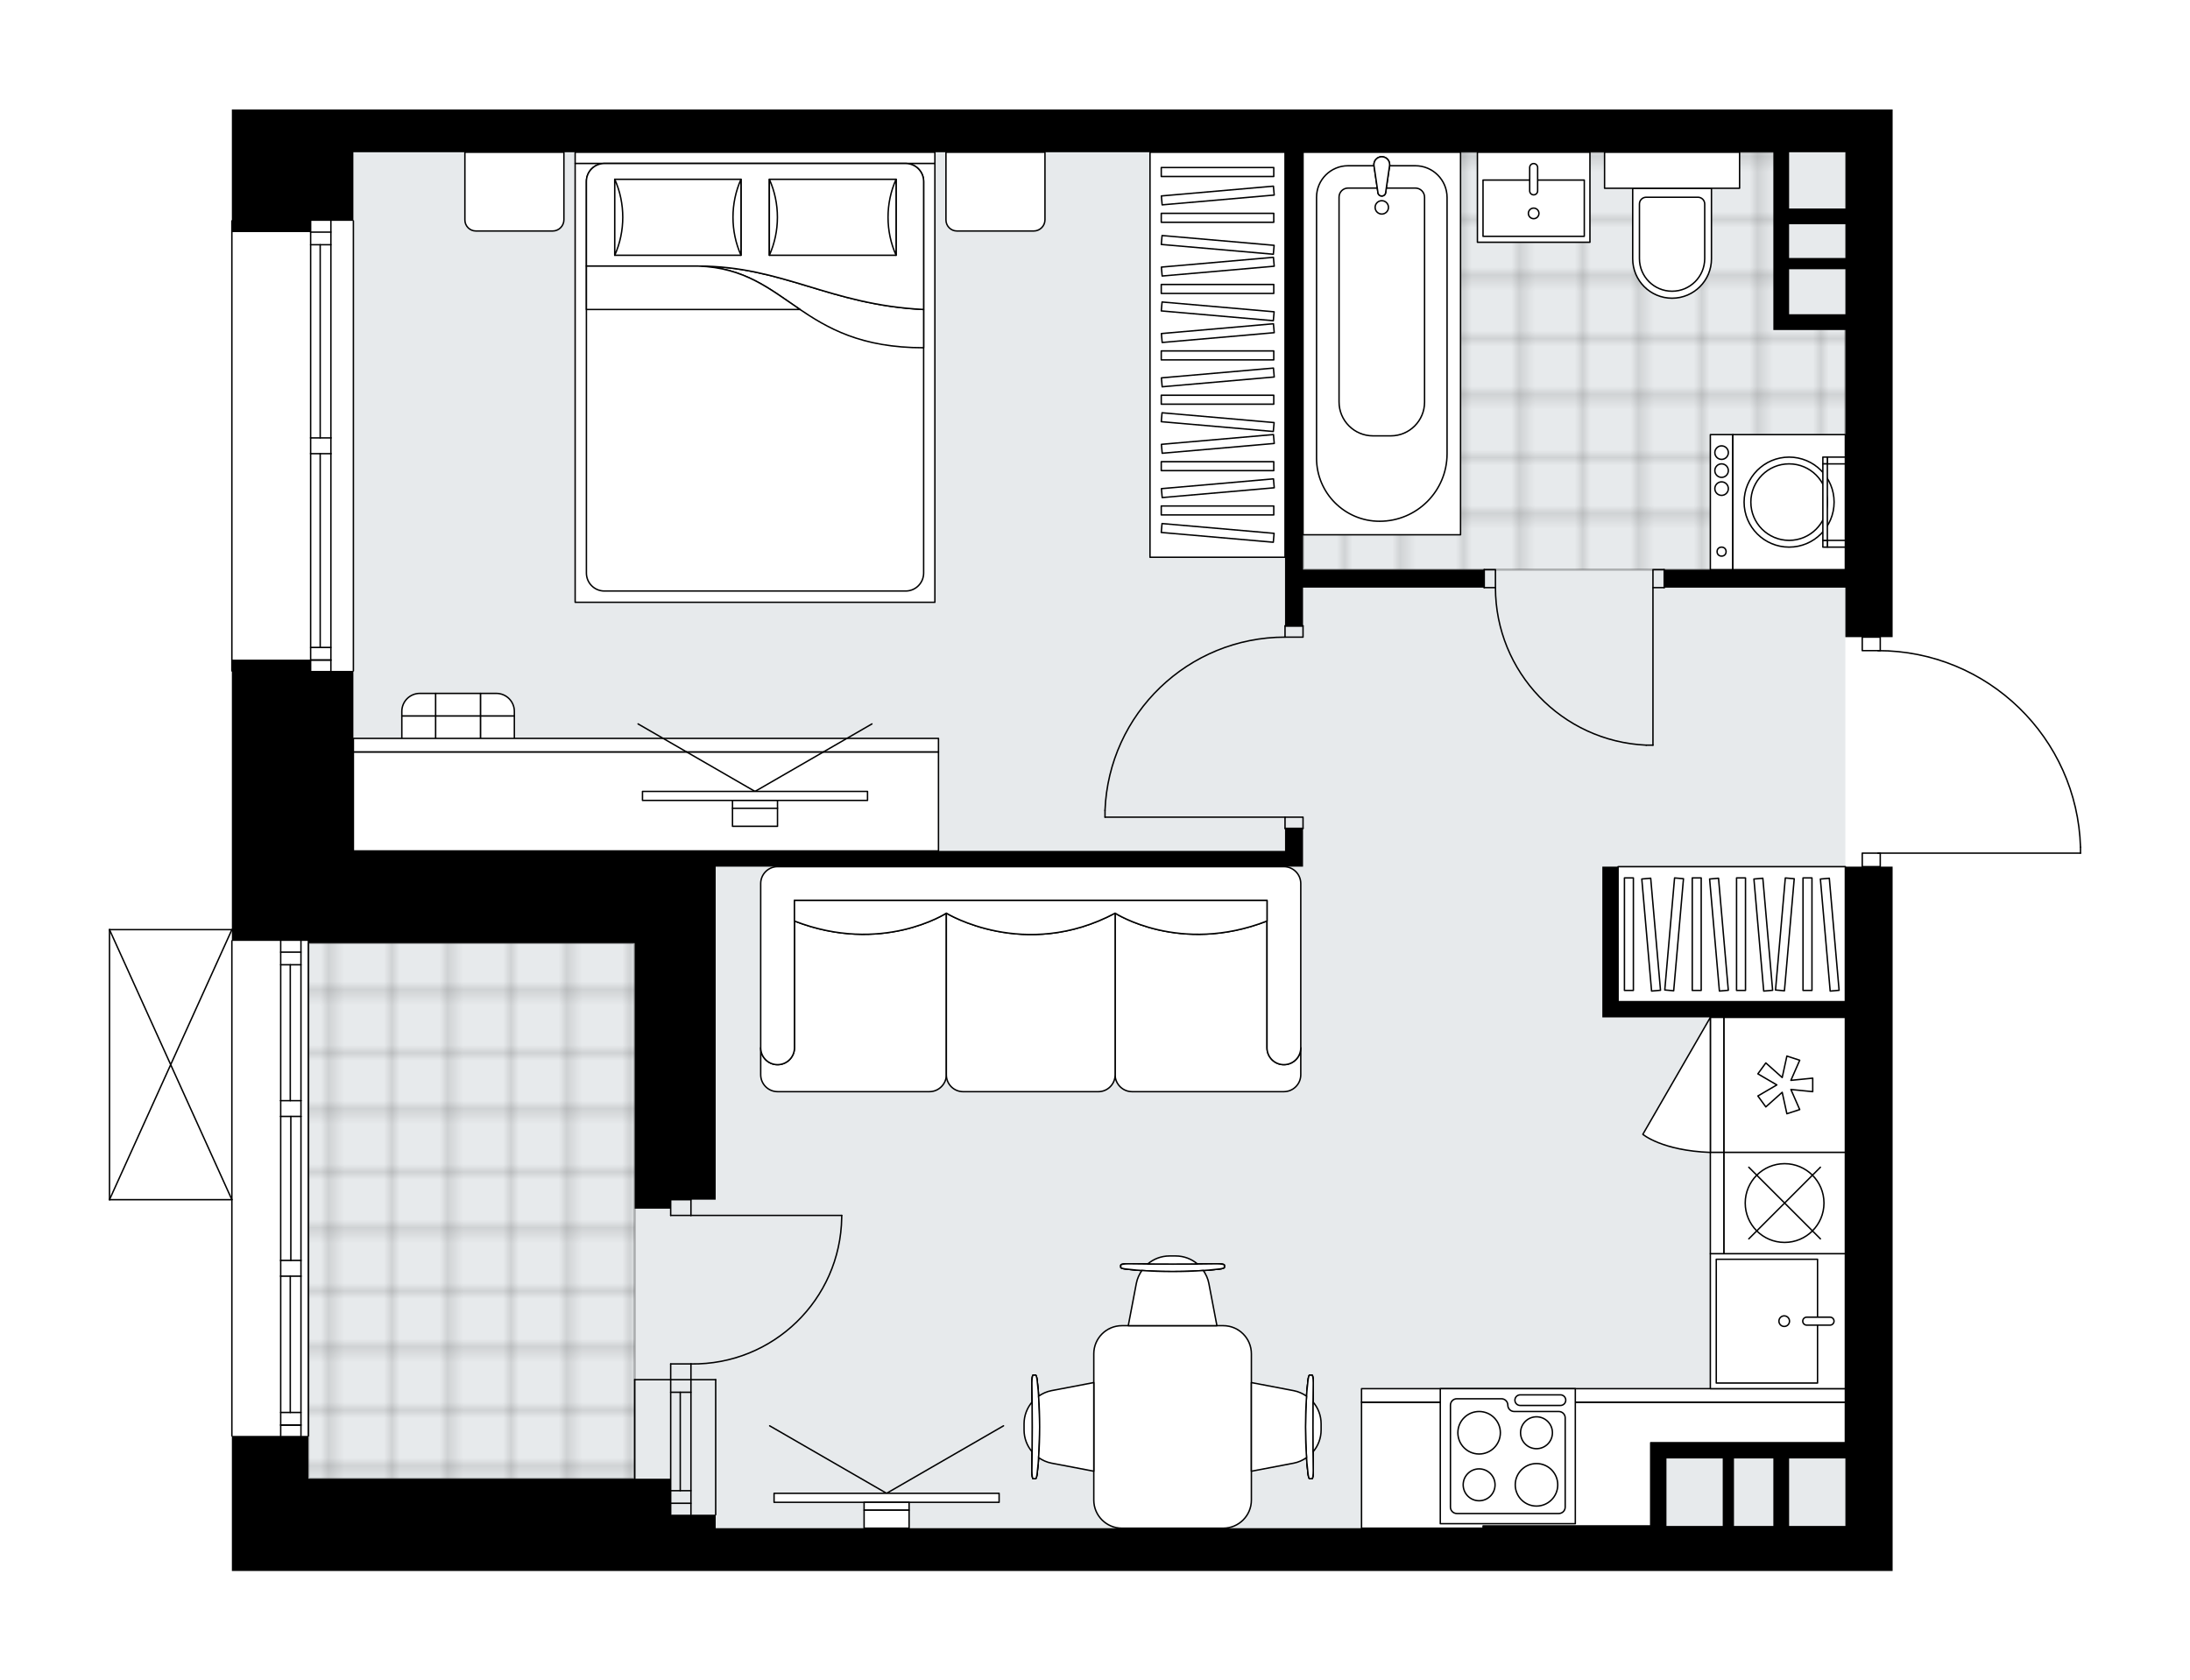 <svg xmlns="http://www.w3.org/2000/svg" xmlns:xlink="http://www.w3.org/1999/xlink" height="1534.79px" id="Layer_1" style="enable-background:new 0 0 2000 1534.79;" version="1.1" viewBox="0 0 2000 1534.79" width="2000px" x="0px" y="0px" xml:space="preserve">
<style type="text/css">
	.st0{fill:none;}
	.st1{opacity:0.25;fill:none;stroke:#000000;stroke-width:0.4;stroke-miterlimit:10;}
	.st2{fill:#FFFFFF;}
	.st3{fill:#E7EAEC;}
	
		.st4{fill:url(#SVGID_1_);stroke:#000000;stroke-width:2;stroke-linecap:round;stroke-linejoin:round;stroke-miterlimit:10;stroke-opacity:0.25;}
	
		.st5{fill:url(#SVGID_00000113352584080880471320000012856904904395031999_);stroke:#000000;stroke-width:2;stroke-linecap:round;stroke-linejoin:round;stroke-miterlimit:10;stroke-opacity:0.25;}
	.st6{fill:none;stroke:#000000;stroke-width:1.3;stroke-linecap:round;stroke-linejoin:round;stroke-miterlimit:10;}
	.st7{fill:#FFFFFF;stroke:#000000;stroke-width:1.3;stroke-linecap:round;stroke-linejoin:round;stroke-miterlimit:10;}
	.st8{fill:none;stroke:#000000;stroke-width:1.3;stroke-linecap:round;stroke-linejoin:round;}
	.st9{fill:none;stroke:#000000;stroke-width:1.3;stroke-linecap:round;stroke-linejoin:round;stroke-dasharray:9.753,9.753;}
	.st10{fill:none;stroke:#000000;stroke-width:1.3;stroke-linecap:round;stroke-linejoin:round;stroke-dasharray:10.071,10.071;}
	.st11{font-family: 'Arial-BoldMT','Arial'; font-weight:bold;}
	.st12{font-size:107.713px;}
	.st13{font-size:91.142px;}
	.st14{font-family: 'ArialMT','Arial';}
	.st15{font-size:40px;}
</style>
<pattern height="14.57" id="New_Pattern_Swatch_2" patternUnits="userSpaceOnUse" style="overflow:visible;" viewBox="7.49 -22.06 14.57 14.57" width="14.57" x="-2088.1" y="-233.8">
	<g>
		<rect class="st0" height="14.57" width="14.57" x="7.49" y="-22.06" />
		<g>
			<rect class="st1" height="7.29" width="7.29" x="14.77" y="-7.49" />
		</g>
		<g>
			<rect class="st1" height="7.29" width="7.29" x="0.2" y="-7.49" />
		</g>
		<g>
			<rect class="st1" height="7.29" width="7.29" x="22.06" y="-14.77" />
		</g>
		<g>
			<rect class="st1" height="7.29" width="7.29" x="7.49" y="-14.77" />
			<rect class="st1" height="7.29" width="7.29" x="14.77" y="-22.06" />
		</g>
		<g>
			<rect class="st1" height="7.29" width="7.29" x="0.2" y="-22.06" />
		</g>
		<g>
			<rect class="st1" height="7.29" width="7.29" x="22.06" y="-29.35" />
		</g>
		<g>
			<rect class="st1" height="7.29" width="7.29" x="7.49" y="-29.35" />
		</g>
	</g>
</pattern>
<path class="st2" d="M1900.65,773.81c0,0,0,0.01,0,0.01v5.39  c0,0.36-0.29,0.65-0.65,0.65h-182.23v11.68c0,0,0,0,0,0h10.65v96.59v505.55v41.1h-374.03H612.5H322.73H211.76v-84.26v-38.4  c-0.36,0-0.65-0.29-0.65-0.65v-215.13H100c-0.09,0-0.18-0.02-0.26-0.06c0,0,0,0-0.01,0c-0.02-0.01-0.04-0.03-0.06-0.04  c-0.05-0.03-0.1-0.06-0.14-0.1c-0.03-0.03-0.04-0.06-0.07-0.1c-0.02-0.04-0.05-0.07-0.07-0.11c-0.02-0.04-0.02-0.09-0.03-0.14  c-0.01-0.03-0.02-0.06-0.02-0.1V849.08c0-0.04,0.01-0.07,0.02-0.1c0.01-0.05,0.01-0.1,0.03-0.14c0.02-0.04,0.04-0.07,0.07-0.11  c0.02-0.03,0.04-0.07,0.07-0.1c0.04-0.04,0.09-0.07,0.14-0.1c0.02-0.01,0.04-0.03,0.06-0.04c0,0,0,0,0.01,0  c0.04-0.02,0.08-0.02,0.12-0.03c0.05-0.01,0.09-0.03,0.14-0.03c0,0,0,0,0.01,0h111.76V613.4c-0.36,0-0.65-0.29-0.65-0.65V201.73  c0-0.36,0.29-0.65,0.65-0.65V100h71.93h39.05h1362.53h43.16v412.05v69.87h-10.65v11.71c47.56,0.69,92.43,19.23,126.62,52.43  C1879.23,679.89,1899.21,725.26,1900.65,773.81C1900.65,773.81,1900.65,773.81,1900.65,773.81z" id="background" />
<g id="floor">
	<polygon class="st3" points="322.73,137.43 322.73,777.16 281.63,777.16 281.63,1395.74 322.73,1395.74 1685.26,1395.74    1685.26,777.16 1685.26,137.43  " />
	<pattern id="SVGID_1_" patternTransform="matrix(7.25 0 0 7.25 35452.398 38380.902)" xlink:href="#New_Pattern_Swatch_2">
	</pattern>
	<rect class="st4" height="489.11" width="297.99" x="281.63" y="861.41" />
	
		<pattern id="SVGID_00000134231618541140043200000009520986977058917802_" patternTransform="matrix(7.25 0 0 7.25 35452.398 38380.902)" xlink:href="#New_Pattern_Swatch_2">
	</pattern>
	
		<polygon points="   1626.69,297.58 1626.69,139.05 1189.98,139.05 1189.98,520.27 1685.26,520.27 1685.26,297.58  " style="fill:url(#SVGID_00000134231618541140043200000009520986977058917802_);stroke:#000000;stroke-width:2;stroke-linecap:round;stroke-linejoin:round;stroke-miterlimit:10;stroke-opacity:0.25;" />
	<g id="LWPOLYLINE_00000074402918632918098830000007644560969992272275_">
		<rect class="st6" height="16.44" width="10.28" x="1509.55" y="520.27" />
	</g>
	<g id="LWPOLYLINE_00000098212425938556491700000006719071976240759681_">
		<rect class="st6" height="16.44" width="10.28" x="1355.42" y="520.27" />
	</g>
	<g id="LINE_00000148646335630859777900000011577512491587560382_">
		<line class="st6" x1="1519.83" x2="1519.83" y1="536.71" y2="520.27" />
	</g>
	<g id="LINE_00000064349540581278016780000017766975814599546265_">
		<line class="st6" x1="1355.42" x2="1355.42" y1="536.71" y2="520.27" />
	</g>
	<g id="LINE_00000132786833841626252270000005950673217299714219_">
		<line class="st6" x1="1509.55" x2="1509.55" y1="536.71" y2="680.57" />
	</g>
	<g id="ARC_00000176752520103059507910000001833053545871024804_">
		<path class="st6" d="M1503.39,680.57c-76.98-3.42-137.64-66.8-137.69-143.86" />
	</g>
	<g id="LINE_00000094615261280983625900000016555336032128958118_">
		<line class="st6" x1="1509.55" x2="1503.39" y1="680.57" y2="680.57" />
	</g>
	<g id="LWPOLYLINE_00000159467473465977709910000000381816583755449221_">
		<rect class="st6" height="10.28" width="16.44" x="1173.54" y="746.33" />
	</g>
	<g id="LWPOLYLINE_00000133516639000190691150000006899785965400027830_">
		<rect class="st6" height="10.28" width="16.44" x="1173.54" y="571.65" />
	</g>
	<g id="LINE_00000158740239002083824230000016045540977261544615_">
		<line class="st6" x1="1173.54" x2="1189.98" y1="756.6" y2="756.6" />
	</g>
	<g id="LINE_00000113317127167947657870000007902334593501745799_">
		<line class="st6" x1="1173.54" x2="1189.98" y1="571.65" y2="571.65" />
	</g>
	<g id="LINE_00000142177805855981902960000014106027644003736510_">
		<line class="st6" x1="1173.54" x2="1009.14" y1="746.33" y2="746.33" />
	</g>
	<g id="LINE_00000007394196542373396470000015530075511881466266_">
		<line class="st6" x1="1009.14" x2="1009.14" y1="740.16" y2="746.33" />
	</g>
	<g id="ARC_00000114071832986004986660000016657119401965748127_">
		<path class="st6" d="M1009.14,740.16c3.42-88.34,76.01-158.2,164.41-158.24" />
	</g>
	<g id="LWPOLYLINE_00000103976329503161742730000007304358077330519943_">
		<rect class="st6" height="12.33" width="16.44" x="1700.68" y="581.92" />
	</g>
	<g id="LWPOLYLINE_00000030478283919154333200000001421215354100806537_">
		<rect class="st6" height="12.33" width="16.44" x="1700.68" y="779.21" />
	</g>
	<g id="LWPOLYLINE_00000035529655195949023160000017358260489928407692_">
		<path class="st6" d="M1900,773.82c-2.96-100.02-84.9-179.57-184.96-179.57" />
	</g>
	<g id="LINE_00000171712168548341740140000008743487514496400574_">
		<line class="st6" x1="1715.04" x2="1900" y1="779.21" y2="779.21" />
	</g>
	<g id="LINE_00000023973610776679836340000012205167758475574444_">
		<line class="st6" x1="1900" x2="1900" y1="779.21" y2="773.82" />
	</g>
	<g id="ARC_00000047746793851033864160000009657823645406967208_">
		<path class="st6" d="M631,1245.72c74.92,1.12,136.56-58.7,137.68-133.62c0.01-0.67,0.02-1.35,0.02-2.02" />
	</g>
	<g id="LINE_00000020382155814753539870000016533179621757344933_">
		<line class="st6" x1="631" x2="768.69" y1="1110.08" y2="1110.08" />
	</g>
	<g id="LINE_00000102519471763527883760000013850623955012721840_">
		<line class="st6" x1="631" x2="631" y1="1260.1" y2="1245.72" />
	</g>
	<g id="LINE_00000041285029507680214520000007888958730501216898_">
		<line class="st6" x1="631" x2="612.5" y1="1245.72" y2="1245.72" />
	</g>
	<g id="LINE_00000002367551107410309650000005797365852940914561_">
		<line class="st6" x1="612.5" x2="612.5" y1="1245.72" y2="1260.1" />
	</g>
	<g id="LINE_00000011009572315510962340000007777631806284724101_">
		<line class="st6" x1="612.5" x2="612.5" y1="1095.7" y2="1110.08" />
	</g>
	<g id="LINE_00000104700127493423932950000008868192538896353924_">
		<line class="st6" x1="612.5" x2="631" y1="1110.08" y2="1110.08" />
	</g>
	<g id="LINE_00000115497733016244257900000016143183292176972207_">
		<line class="st6" x1="631" x2="631" y1="1110.08" y2="1095.7" />
	</g>
	<g id="LINE_00000170266507581611813470000011628069920096624025_">
		<line class="st6" x1="612.5" x2="631" y1="1095.7" y2="1095.7" />
	</g>
	<g id="LINE_00000107584435236802978420000008283482246529481398_">
		<line class="st6" x1="211.76" x2="211.76" y1="612.75" y2="201.73" />
	</g>
	<g id="LINE_00000103968163758348962800000012828622734167636109_">
		<line class="st6" x1="302.18" x2="302.18" y1="201.73" y2="399.95" />
	</g>
	<g id="LINE_00000096778787518735893290000017469973626263672971_">
		<line class="st6" x1="302.18" x2="302.18" y1="414.33" y2="612.75" />
	</g>
	<g id="LINE_00000086659509414657878560000015375298505649311658_">
		<line class="st6" x1="283.69" x2="302.18" y1="602.84" y2="602.84" />
	</g>
	<g id="LINE_00000168797425603102960620000017865349014882209156_">
		<line class="st6" x1="283.69" x2="302.18" y1="212" y2="212" />
	</g>
	<g id="LINE_00000178193971915697208670000011576522506721763517_">
		<line class="st6" x1="283.69" x2="283.69" y1="201.73" y2="399.95" />
	</g>
	<g id="LINE_00000111189282590152375310000005982333834095456172_">
		<line class="st6" x1="283.69" x2="283.69" y1="414.33" y2="612.75" />
	</g>
	<g id="LINE_00000096748748609947118370000017476118393155549325_">
		<line class="st6" x1="292.42" x2="292.42" y1="414.33" y2="591.33" />
	</g>
	<g id="LINE_00000173162096009195617340000013350856953267103363_">
		<line class="st6" x1="292.42" x2="292.42" y1="223.51" y2="399.95" />
	</g>
	<g id="LINE_00000034772753477564136880000013441300518000737716_">
		<line class="st6" x1="302.18" x2="283.69" y1="223.51" y2="223.51" />
	</g>
	<g id="LINE_00000116219421037144794890000010508536266672817037_">
		<line class="st6" x1="283.69" x2="302.18" y1="602.84" y2="602.84" />
	</g>
	<g id="LINE_00000174587834330482137760000001654115488470944641_">
		<line class="st6" x1="302.18" x2="283.69" y1="591.33" y2="591.33" />
	</g>
	<g id="LINE_00000132062238470529913070000003440479869061179291_">
		<line class="st6" x1="283.69" x2="302.18" y1="399.95" y2="399.95" />
	</g>
	<g id="LINE_00000173124649968168652340000003704427095366045366_">
		<line class="st6" x1="302.18" x2="302.18" y1="399.95" y2="414.33" />
	</g>
	<g id="LINE_00000024724389379681736620000011715642295907430583_">
		<line class="st6" x1="302.18" x2="283.69" y1="414.33" y2="414.33" />
	</g>
	<g id="LINE_00000111183027819115192740000016082120435684510614_">
		<line class="st6" x1="283.69" x2="283.69" y1="414.33" y2="399.95" />
	</g>
	<g id="LINE_00000124128095383903791590000012656014677172055736_">
		<line class="st6" x1="322.73" x2="322.73" y1="201.73" y2="612.75" />
	</g>
	<g id="LINE_00000011008070633654250450000012043592180265239436_">
		<line class="st6" x1="631" x2="631" y1="1260.1" y2="1383.41" />
	</g>
	<g id="LINE_00000119838942353852799430000002068178879997314736_">
		<line class="st6" x1="612.5" x2="612.5" y1="1260.1" y2="1383.41" />
	</g>
	<g id="LINE_00000145020450050975170860000008032544715029505463_">
		<line class="st6" x1="621.24" x2="621.24" y1="1271.61" y2="1361.48" />
	</g>
	<g id="LINE_00000034788218182343797460000011211211603021416364_">
		<line class="st6" x1="631" x2="612.5" y1="1372.99" y2="1372.99" />
	</g>
	<g id="LINE_00000162344823009993598330000013959186323479096507_">
		<line class="st6" x1="631" x2="612.5" y1="1271.61" y2="1271.61" />
	</g>
	<g id="LINE_00000139996629409125637530000015844797987043769771_">
		<line class="st6" x1="653.6" x2="653.6" y1="1260.1" y2="1383.41" />
	</g>
	<g id="LINE_00000091010463213553857860000008801906917423727536_">
		<line class="st6" x1="579.62" x2="579.62" y1="1350.53" y2="1260.1" />
	</g>
	<g id="LINE_00000052066835287667015980000008910813465304478130_">
		<line class="st6" x1="631.01" x2="612.52" y1="1361.48" y2="1361.48" />
	</g>
	<g id="LINE_00000104706746431710641230000015177371053121825720_">
		<line class="st6" x1="653.6" x2="579.62" y1="1260.1" y2="1260.1" />
	</g>
	<g id="LINE_00000091728089889057418560000000195442953446324636_">
		<line class="st6" x1="211.76" x2="211.76" y1="1311.48" y2="859.36" />
	</g>
	<g id="LINE_00000012443371818044332610000007858684959839124373_">
		<line class="st6" x1="256.35" x2="274.85" y1="1301.57" y2="1301.57" />
	</g>
	<g id="LINE_00000044875922694504140840000001913621950612839347_">
		<line class="st6" x1="256.35" x2="274.85" y1="869.63" y2="869.63" />
	</g>
	<g id="LINE_00000114789759841900295190000016960312778188312449_">
		<line class="st6" x1="265.09" x2="265.09" y1="1165.57" y2="1290.06" />
	</g>
	<g id="LINE_00000026160937040998496070000011216096991518602885_">
		<line class="st6" x1="265.09" x2="265.09" y1="881.14" y2="1005.27" />
	</g>
	<g id="LINE_00000098196097658021699930000003035458639143379330_">
		<line class="st6" x1="274.85" x2="256.35" y1="881.14" y2="881.14" />
	</g>
	<g id="LINE_00000034078977857025207140000006611444048925195419_">
		<line class="st6" x1="256.35" x2="274.85" y1="1301.57" y2="1301.57" />
	</g>
	<g id="LINE_00000023243091597250512010000002679108580701932221_">
		<line class="st6" x1="274.85" x2="256.35" y1="1290.06" y2="1290.06" />
	</g>
	<g id="LINE_00000133522734016104530550000018357794504976945854_">
		<line class="st6" x1="256.35" x2="274.85" y1="1151.18" y2="1151.18" />
	</g>
	<g id="LINE_00000151511016555289681270000010988466441921949606_">
		<line class="st6" x1="274.85" x2="274.85" y1="1151.18" y2="1165.57" />
	</g>
	<g id="LINE_00000048461102352825981930000016133487365779676559_">
		<line class="st6" x1="274.85" x2="256.35" y1="1165.57" y2="1165.57" />
	</g>
	<g id="LINE_00000143609209485939966260000012818341836963056286_">
		<line class="st6" x1="256.35" x2="256.35" y1="1165.57" y2="1151.18" />
	</g>
	<g id="LINE_00000153687719650027643770000016081896306383948188_">
		<line class="st6" x1="281.63" x2="281.63" y1="859.36" y2="1311.48" />
	</g>
	<g id="LINE_00000146479453062007765000000009348239583132711854_">
		<line class="st6" x1="256.35" x2="274.85" y1="1005.27" y2="1005.27" />
	</g>
	<g id="LINE_00000079447273856131128950000014012303735572008382_">
		<line class="st6" x1="274.85" x2="274.85" y1="1005.27" y2="1019.66" />
	</g>
	<g id="LINE_00000016072540062133337600000001967867136092676004_">
		<line class="st6" x1="274.85" x2="256.35" y1="1019.66" y2="1019.66" />
	</g>
	<g id="LINE_00000135660085631353721060000004874620318474388107_">
		<line class="st6" x1="256.35" x2="256.35" y1="1019.66" y2="1005.27" />
	</g>
	<g id="LINE_00000137837755766371947080000013258298893226613915_">
		<line class="st6" x1="265.6" x2="265.6" y1="1019.66" y2="1151.18" />
	</g>
	<g id="LWPOLYLINE_00000013167677820013331520000016815919990576906388_">
		<line class="st6" x1="256.35" x2="256.35" y1="1005.27" y2="859.36" />
	</g>
	<g id="LWPOLYLINE_00000163756955118507232940000000785787082880075436_">
		<line class="st6" x1="256.35" x2="256.35" y1="1019.66" y2="1151.18" />
	</g>
	<g id="LWPOLYLINE_00000099641818245341549660000008052021909391141293_">
		<line class="st6" x1="256.35" x2="256.35" y1="1165.57" y2="1311.48" />
	</g>
	<g id="LWPOLYLINE_00000111190730147130544380000003836148026649778070_">
		<line class="st6" x1="274.85" x2="274.85" y1="1005.27" y2="859.36" />
	</g>
	<g id="LWPOLYLINE_00000010288259877940742960000015969584821935175078_">
		<line class="st6" x1="274.85" x2="274.85" y1="1019.66" y2="1151.18" />
	</g>
	<g id="LWPOLYLINE_00000025405970033163907120000013024209366249559487_">
		<line class="st6" x1="274.85" x2="274.85" y1="1165.57" y2="1311.48" />
	</g>
	<g id="LINE_00000149370418045497670160000013797038892420766081_">
		<line class="st6" x1="100" x2="100" y1="1095.7" y2="849.08" />
	</g>
	<g id="LINE_00000065047650883704234620000000984328415537221269_">
		<line class="st6" x1="100" x2="211.76" y1="849.08" y2="849.08" />
	</g>
	<g id="LINE_00000082353503317699032150000007253976696588331420_">
		<line class="st6" x1="211.76" x2="100" y1="1095.7" y2="1095.7" />
	</g>
	<g id="LWPOLYLINE_00000173131485950890245100000005167311075916266116_">
		<line class="st6" x1="211.76" x2="100" y1="849.08" y2="1095.7" />
	</g>
	<g id="LWPOLYLINE_00000050657767124638329020000001885930447874646681_">
		<line class="st6" x1="211.76" x2="100" y1="1095.7" y2="849.08" />
	</g>
	<path d="M322.73,100h-39.05h-71.93v112h71.93v-10.28h39.05v-62.68h850.81v432.6h16.44v-34.94h165.44v-16.44h-165.44V139.05h429.52   v51.38v14.39v45.21v51.38h14.39h51.38v210.65v8.22h-165.44v16.44h165.44v45.21h43.16v-69.87V100h-43.16H322.73z M1633.89,139.05   h51.38v51.38h-51.38V139.05z M1685.26,204.81v30.83h-51.38v-30.83H1685.26z M1633.89,287.01v-36.99v-4.11h51.38v41.1H1633.89z" />
	<path d="M1685.26,888.13v26.72H1477.7V791.54h-14.39v123.31v14.39h221.95v388.41h-51.38h-14.39h-35.96h-10.28h-65.76v14.39v61.65   h-153.1v2.06H653.6v-12.33h-41.1v-32.88H322.73h-41.1v-39.05h-69.87v39.05v84.26h110.98H612.5h741.89h374.03v-41.1V888.13v-96.59   h-43.16V888.13z M1521.88,1393.68v-61.65h51.38v61.65H1521.88z M1583.54,1393.68v-61.65h35.96v61.65H1583.54z M1633.89,1393.68   v-61.65h51.38v61.65H1633.89z" />
	<polygon points="281.63,861.41 322.73,861.41 579.62,861.41 579.62,1095.7 579.62,1103.92 612.5,1103.92 612.5,1095.7    653.6,1095.7 653.6,861.41 653.6,791.54 1189.98,791.54 1189.98,777.16 1189.98,756.6 1173.54,756.6 1173.54,777.16 653.6,777.16    322.73,777.16 322.73,612.75 283.69,612.75 283.69,602.47 211.76,602.47 211.76,612.75 211.76,859.36 281.63,859.36  " />
</g>
<g id="mebel">
	<g>
		<path class="st7" d="M434.63,210.98h70.07c5.68,0,10.28-4.6,10.28-10.28v-61.65h-90.42v61.85    C424.55,206.47,429.07,210.98,434.63,210.98z" />
		<path class="st7" d="M873.96,210.98h70.07c5.67,0,10.28-4.6,10.28-10.28v-61.65h-90.42v61.85    C863.88,206.47,868.39,210.98,873.96,210.98z" />
		<g>
			<rect class="st7" height="10.28" width="328.54" x="525.25" y="139.05" />
			<rect class="st7" height="400.74" width="328.54" x="525.25" y="149.33" />
			<path class="st7" d="M551.97,149.33h275.1c9.08,0,16.44,7.36,16.44,16.44v357.59c0,9.08-7.36,16.44-16.44,16.44h-275.1     c-9.08,0-16.44-7.36-16.44-16.44V165.77C535.53,156.69,542.89,149.33,551.97,149.33z" />
			<path class="st7" d="M843.51,282.66c-85.93-4.21-128.51-39.62-205.89-39.64c82.79,2.8,91.63,74.74,205.89,74.59L843.51,282.66z" />
			<g>
				<path class="st7" d="M843.51,282.66c-85.93-4.21-128.51-39.62-205.89-39.64l-102.1,0v-77.25c0-9.08,7.36-16.44,16.44-16.44      h275.1c9.08,0,16.44,7.36,16.44,16.44L843.51,282.66L843.51,282.66z" />
			</g>
			<rect class="st7" height="69.4" width="115.29" x="561.42" y="163.75" />
			<path class="st7" d="M676.71,233.14c-9.76-21.8-9.76-47.6,0-69.39V233.14z" />
			<path class="st7" d="M561.42,163.75c9.76,21.8,9.76,47.6,0,69.39V163.75z" />
			<rect class="st7" height="69.4" width="115.74" x="702.61" y="163.75" />
			<path class="st7" d="M818.34,233.14c-9.8-21.8-9.8-47.6,0-69.39V233.14z" />
			<path class="st7" d="M702.61,163.75c9.8,21.8,9.8,47.6,0,69.39V163.75z" />
			<g>
				<path class="st7" d="M637.63,243.02h-102.1v39.64h195.08C702.97,263.96,679.96,244.45,637.63,243.02z" />
			</g>
		</g>
	</g>
	<g>
		
			<rect class="st7" height="369.92" transform="matrix(-1 -1.435355e-10 1.435355e-10 -1 2223.769 648.023)" width="123.31" x="1050.23" y="139.05" />
		<g>
			
				<rect class="st7" height="8.17" transform="matrix(-1 -1.350148e-10 1.350148e-10 -1 2223.769 932.438)" width="102.75" x="1060.51" y="462.14" />
			
				<rect class="st7" height="8.17" transform="matrix(-1 -1.347670e-10 1.347670e-10 -1 2223.769 851.513)" width="102.75" x="1060.51" y="421.67" />
			
				<rect class="st7" height="8.17" transform="matrix(-1 -1.346964e-10 1.346964e-10 -1 2223.769 730.127)" width="102.75" x="1060.51" y="360.98" />
			
				<rect class="st7" height="8.17" transform="matrix(-1 -1.345370e-10 1.345370e-10 -1 2223.769 649.203)" width="102.75" x="1060.51" y="320.52" />
			
				<rect class="st7" height="8.17" transform="matrix(-1 -1.347670e-10 1.347670e-10 -1 2223.769 527.816)" width="102.75" x="1060.51" y="259.83" />
			
				<rect class="st7" height="8.17" transform="matrix(-0.996 -0.087 0.087 -0.996 2177.141 1067.956)" width="102.75" x="1060.51" y="482.37" />
			
				<rect class="st7" height="8.17" transform="matrix(-0.996 -0.087 0.087 -0.996 2185.957 866.03)" width="102.75" x="1060.51" y="381.21" />
			
				<rect class="st7" height="8.17" transform="matrix(-0.996 -0.087 0.087 -0.996 2194.773 664.104)" width="102.75" x="1060.51" y="280.06" />
			
				<rect class="st7" height="8.17" transform="matrix(-0.996 0.087 -0.087 -0.996 2258.408 793.371)" width="102.75" x="1060.51" y="441.9" />
			
				<rect class="st7" height="8.17" transform="matrix(-0.996 0.087 -0.087 -0.996 2254.882 712.601)" width="102.75" x="1060.51" y="401.44" />
			
				<rect class="st7" height="8.17" transform="matrix(-0.996 0.087 -0.087 -0.996 2249.592 591.446)" width="102.75" x="1060.51" y="340.75" />
			
				<rect class="st7" height="8.17" transform="matrix(-0.996 0.087 -0.087 -0.996 2246.065 510.675)" width="102.75" x="1060.51" y="300.29" />
			
				<rect class="st7" height="8.17" transform="matrix(-0.996 -0.087 0.087 -0.996 2200.063 542.949)" width="102.75" x="1060.51" y="219.36" />
			
				<rect class="st7" height="8.17" transform="matrix(-0.996 0.087 -0.087 -0.996 2240.776 389.52)" width="102.75" x="1060.51" y="239.59" />
			
				<rect class="st7" height="8.17" transform="matrix(-1 -1.347141e-10 1.347141e-10 -1 2223.769 397.871)" width="102.75" x="1060.51" y="194.85" />
			
				<rect class="st7" height="8.17" transform="matrix(-1 -1.350148e-10 1.350148e-10 -1 2223.769 314.221)" width="102.75" x="1060.51" y="153.03" />
			
				<rect class="st7" height="8.17" transform="matrix(-0.996 0.087 -0.087 -0.996 2235.113 259.822)" width="102.75" x="1060.51" y="174.62" />
		</g>
	</g>
	<g>
		
			<rect class="st7" height="207.56" transform="matrix(1.437715e-10 -1 1 1.437715e-10 728.275 2434.674)" width="123.31" x="1519.82" y="749.42" />
		<g>
			
				<rect class="st7" height="8.17" transform="matrix(1.346959e-10 -1 1 1.346959e-10 696.315 2402.713)" width="102.75" x="1498.14" y="849.12" />
			
				<rect class="st7" height="8.17" transform="matrix(1.348024e-10 -1 1 1.348024e-10 736.777 2443.175)" width="102.75" x="1538.6" y="849.12" />
			
				<rect class="st7" height="8.17" transform="matrix(1.345724e-10 -1 1 1.345724e-10 797.47 2503.869)" width="102.75" x="1599.29" y="849.12" />
			
				<rect class="st7" height="8.17" transform="matrix(0.087 -0.996 0.996 0.087 546.044 2302.302)" width="102.75" x="1477.91" y="849.12" />
			
				<rect class="st7" height="8.17" transform="matrix(0.087 -0.996 0.996 0.087 638.384 2403.072)" width="102.75" x="1579.06" y="849.12" />
			
				<rect class="st7" height="8.17" transform="matrix(-0.087 -0.996 0.996 -0.087 856.605 2491.332)" width="102.75" x="1518.37" y="849.12" />
			
				<rect class="st7" height="8.17" transform="matrix(-0.087 -0.996 0.996 -0.087 900.593 2531.641)" width="102.75" x="1558.83" y="849.12" />
			
				<rect class="st7" height="8.17" transform="matrix(-0.087 -0.996 0.996 -0.087 966.576 2592.103)" width="102.75" x="1619.52" y="849.12" />
			
				<rect class="st7" height="8.17" transform="matrix(1.345902e-10 -1 1 1.345902e-10 634.387 2340.786)" width="102.75" x="1436.21" y="849.12" />
			
				<rect class="st7" height="8.17" transform="matrix(-0.087 -0.996 0.996 -0.087 789.279 2429.64)" width="102.75" x="1456.44" y="849.12" />
		</g>
	</g>
	<g>
		<polygon class="st7" points="1685.26,1280.66 1243.41,1280.66 1243.41,1395.75 1354.39,1395.74 1354.39,1393.68 1507.5,1393.68     1507.5,1317.65 1685.26,1317.65   " />
		
			<rect class="st7" height="12.33" transform="matrix(-1 -1.224647e-16 1.224647e-16 -1 2928.673 2548.995)" width="441.85" x="1243.41" y="1268.33" />
	</g>
	<g>
		<path class="st7" d="M725.53,956.98L725.53,956.98c0,8.51-6.9,15.41-15.41,15.41h0c-8.51,0-15.41-6.9-15.41-15.41l0,0v24.6    c0,8.54,6.93,15.47,15.47,15.47h138.59c8.52,0,15.49-6.97,15.49-15.49l0-147.55c0,0-58.88,38.21-138.72,7.18V956.98z" />
		<path class="st7" d="M1157.1,956.98L1157.1,956.98c0,8.51,6.9,15.41,15.41,15.41h0c8.51,0,15.41-6.9,15.41-15.41l0,0v24.6    c0,8.54-6.93,15.47-15.47,15.47h-138.59c-8.52,0-15.49-6.97-15.49-15.49l0-147.55c0,0,58.88,38.21,138.72,7.18V956.98z" />
		<path class="st7" d="M1187.92,806.96v150.02c0,8.51-6.9,15.41-15.41,15.41h0c-8.51,0-15.41-6.9-15.41-15.41V822.37H725.53v134.61    c0,8.51-6.9,15.41-15.41,15.41h0c-8.51,0-15.41-6.9-15.41-15.41V806.96c0-8.51,6.9-15.41,15.41-15.41h462.4    C1180.99,791.55,1187.92,798.48,1187.92,806.96z" />
		<path class="st7" d="M1018.38,834.02v147.7c0,8.47-6.87,15.34-15.34,15.34H879.59c-8.47,0-15.34-6.87-15.34-15.34v-147.7    C864.25,834.02,935.67,877.92,1018.38,834.02z" />
		<g>
			<path class="st7" d="M725.53,841.2c79.84,31.02,138.72-7.18,138.72-7.18h0c0,0,71.43,43.91,154.13,0h0     c0,0,58.88,38.21,138.72,7.18v-18.83H725.53L725.53,841.2z" />
		</g>
	</g>
	<g>
		<path class="st7" d="M998.9,1370.06v-133.58c0-14.19,11.5-25.69,25.69-25.69h92.53c14.19,0,25.69,11.5,25.69,25.69v133.58    c0,14.19-11.5,25.69-25.69,25.69h-92.53C1010.4,1395.75,998.9,1384.24,998.9,1370.06z" />
		<g>
			<g id="LINE_00000109015795077519472730000002428556230994503043_">
				<path class="st7" d="M1194.57,1345.97c-3.12-24.88-3.12-60.58,0-85.46c0.36-2.87,0.9-4.54,1.47-4.54h0.14h2.03      c0.61,0,1.11,3.22,1.11,7.19c-0.42,26.65-0.42,53.5,0,80.15c0,3.97-0.5,7.19-1.11,7.19h-2.03h-0.14      C1195.47,1350.51,1194.93,1348.84,1194.57,1345.97z" />
			</g>
			<g id="LINE_00000145749371429318964730000013613275327534825608_">
				<path class="st7" d="M1194.57,1345.97c-3.12-24.88-3.12-60.58,0-85.46c0.36-2.87,0.9-4.54,1.47-4.54h0.14h2.03      c0.61,0,1.11,3.22,1.11,7.19c-0.42,26.65-0.42,53.5,0,80.15c0,3.97-0.5,7.19-1.11,7.19h-2.03h-0.14      C1195.47,1350.51,1194.93,1348.84,1194.57,1345.97z" />
			</g>
			<g id="LINE_00000043416994629927884160000004942189925673098674_">
				<path class="st7" d="M1194.57,1345.97c-3.12-24.88-3.12-60.58,0-85.46c0.36-2.87,0.9-4.54,1.47-4.54h0.14h2.03      c0.61,0,1.11,3.22,1.11,7.19c-0.42,26.65-0.42,53.5,0,80.15c0,3.97-0.5,7.19-1.11,7.19h-2.03h-0.14      C1195.47,1350.51,1194.93,1348.84,1194.57,1345.97z" />
			</g>
			<path class="st7" d="M1199.19,1325.95c4.57-5.41,7.3-12.37,7.3-19.88v-5.66c0-7.51-2.73-14.47-7.3-19.88     C1199.05,1295.67,1199.05,1310.81,1199.19,1325.95z" />
			<path class="st7" d="M1142.81,1343.72l38.63-7.37c4.37-0.83,8.3-2.65,11.77-5.06c-1.26-17.83-1.26-38.27,0-56.1     c-3.46-2.41-7.4-4.23-11.77-5.06l-38.63-7.37V1343.72z" />
		</g>
		<g>
			<g id="LINE_00000031901194936801727130000000232090822681783974_">
				<path class="st7" d="M1113.58,1159.02c-24.88,3.12-60.58,3.12-85.46,0c-2.87-0.36-4.54-0.9-4.54-1.47v-0.14v-2.03      c0-0.61,3.22-1.11,7.19-1.11c26.65,0.42,53.5,0.42,80.15,0c3.97,0,7.19,0.5,7.19,1.11v2.03v0.14      C1118.12,1158.12,1116.45,1158.66,1113.58,1159.02z" />
			</g>
			<g id="LINE_00000150795547667218716590000013978616440504542396_">
				<path class="st7" d="M1113.58,1159.02c-24.88,3.12-60.58,3.12-85.46,0c-2.87-0.36-4.54-0.9-4.54-1.47v-0.14v-2.03      c0-0.61,3.22-1.11,7.19-1.11c26.65,0.42,53.5,0.42,80.15,0c3.97,0,7.19,0.5,7.19,1.11v2.03v0.14      C1118.12,1158.12,1116.45,1158.66,1113.58,1159.02z" />
			</g>
			<g id="LINE_00000052093608856911035670000006021695299727051443_">
				<path class="st7" d="M1113.58,1159.02c-24.88,3.12-60.58,3.12-85.46,0c-2.87-0.36-4.54-0.9-4.54-1.47v-0.14v-2.03      c0-0.61,3.22-1.11,7.19-1.11c26.65,0.42,53.5,0.42,80.15,0c3.97,0,7.19,0.5,7.19,1.11v2.03v0.14      C1118.12,1158.12,1116.45,1158.66,1113.58,1159.02z" />
			</g>
			<path class="st7" d="M1093.57,1154.41c-5.41-4.57-12.37-7.3-19.88-7.3h-5.66c-7.51,0-14.47,2.73-19.88,7.3     C1063.28,1154.54,1078.42,1154.54,1093.57,1154.41z" />
			<path class="st7" d="M1111.34,1210.79l-7.37-38.63c-0.83-4.37-2.65-8.3-5.06-11.77c-17.83,1.26-38.27,1.26-56.1,0     c-2.41,3.46-4.23,7.4-5.06,11.77l-7.37,38.63H1111.34z" />
		</g>
		<g>
			<g id="LINE_00000155123158937425654760000009051726750015777416_">
				<path class="st7" d="M947.13,1260.51c3.12,24.88,3.12,60.58,0,85.46c-0.36,2.87-0.9,4.54-1.47,4.54h-0.14h-2.03      c-0.61,0-1.11-3.22-1.11-7.19c0.42-26.65,0.42-53.5,0-80.15c0-3.97,0.5-7.19,1.11-7.19h2.03h0.14      C946.23,1255.97,946.77,1257.64,947.13,1260.51z" />
			</g>
			<g id="LINE_00000124144269150103382980000001457137125215421626_">
				<path class="st7" d="M947.13,1260.51c3.12,24.88,3.12,60.58,0,85.46c-0.36,2.87-0.9,4.54-1.47,4.54h-0.14h-2.03      c-0.61,0-1.11-3.22-1.11-7.19c0.42-26.65,0.42-53.5,0-80.15c0-3.97,0.5-7.19,1.11-7.19h2.03h0.14      C946.23,1255.97,946.77,1257.64,947.13,1260.51z" />
			</g>
			<g id="LINE_00000050659856810769324120000009080480327425693325_">
				<path class="st7" d="M947.13,1260.51c3.12,24.88,3.12,60.58,0,85.46c-0.36,2.87-0.9,4.54-1.47,4.54h-0.14h-2.03      c-0.61,0-1.11-3.22-1.11-7.19c0.42-26.65,0.42-53.5,0-80.15c0-3.97,0.5-7.19,1.11-7.19h2.03h0.14      C946.23,1255.97,946.77,1257.64,947.13,1260.51z" />
			</g>
			<path class="st7" d="M942.52,1280.52c-4.57,5.41-7.3,12.37-7.3,19.88v5.66c0,7.51,2.73,14.47,7.3,19.88     C942.65,1310.81,942.65,1295.67,942.52,1280.52z" />
			<path class="st7" d="M998.9,1262.75l-38.63,7.37c-4.37,0.83-8.3,2.65-11.77,5.06c1.26,17.83,1.26,38.27,0,56.1     c3.46,2.41,7.4,4.23,11.77,5.06l38.63,7.37V1262.75z" />
		</g>
	</g>
	<g>
		<g>
			<g id="LINE_00000119801086119993936650000012179110153814877324_">
				<line class="st7" x1="809.67" x2="702.89" y1="1363.89" y2="1302.24" />
			</g>
			<g id="LINE_00000150805539840400671880000016630202068452616117_">
				<line class="st7" x1="809.67" x2="916.46" y1="1363.89" y2="1302.24" />
			</g>
		</g>
		
			<rect class="st7" height="205.51" transform="matrix(-4.381314e-11 1 -1 -4.381314e-11 2177.676 558.327)" width="8.22" x="805.56" y="1265.25" />
		
			<rect class="st7" height="41.1" transform="matrix(4.729023e-11 -1 1 4.729023e-11 -566.034 2185.383)" width="7.19" x="806.08" y="1355.16" />
		
			<rect class="st7" height="41.1" transform="matrix(-4.502994e-11 1 -1 -4.502994e-11 2197.2 577.851)" width="16.44" x="801.45" y="1366.97" />
	</g>
	<g>
		<g>
			
				<rect class="st7" height="41.1" transform="matrix(-1 -1.224647e-16 1.224647e-16 -1 836.7 1348.812)" width="41.1" x="397.8" y="653.85" />
			
				<rect class="st7" height="20.55" transform="matrix(-1 -1.224647e-16 1.224647e-16 -1 836.7 1287.159)" width="41.1" x="397.8" y="633.3" />
			
				<rect class="st7" height="20.55" transform="matrix(-1 -1.224647e-16 1.224647e-16 -1 836.7 1410.465)" width="41.1" x="397.8" y="694.96" />
			<rect class="st7" height="41.1" width="30.83" x="366.97" y="653.85" />
			<path class="st7" d="M397.8,633.3h-14.39c-9.08,0-16.44,7.36-16.44,16.44v4.11h30.83V633.3z" />
			<path class="st7" d="M397.8,694.96h-30.83v4.11c0,9.08,7.36,16.44,16.44,16.44h14.39V694.96z" />
			<rect class="st7" height="41.1" width="30.83" x="438.9" y="653.85" />
			<path class="st7" d="M453.29,633.3H438.9v20.55h30.83v-4.11C469.73,640.66,462.37,633.3,453.29,633.3z" />
			<path class="st7" d="M469.73,694.96H438.9v20.55h14.39c9.08,0,16.44-7.36,16.44-16.44V694.96z" />
		</g>
		<g>
			<rect class="st7" height="90.42" width="534.33" x="322.73" y="686.74" />
			<rect class="st7" height="12.33" width="534.33" x="322.73" y="674.41" />
		</g>
		<g>
			<g>
				<g id="LINE_00000049213010459921393880000007196958459221055922_">
					<line class="st7" x1="689.5" x2="582.72" y1="722.84" y2="661.18" />
				</g>
				<g id="LINE_00000153684970411384183110000001447866070685086890_">
					<line class="st7" x1="689.5" x2="796.29" y1="722.84" y2="661.18" />
				</g>
			</g>
			
				<rect class="st7" height="205.51" transform="matrix(-4.248531e-11 1 -1 -4.248531e-11 1416.447 37.445)" width="8.22" x="685.39" y="624.19" />
			
				<rect class="st7" height="41.1" transform="matrix(4.602547e-11 -1 1 4.602547e-11 -45.151 1424.154)" width="7.19" x="685.9" y="714.1" />
			
				<rect class="st7" height="41.1" transform="matrix(-4.491981e-11 1 -1 -4.491981e-11 1435.971 56.968)" width="16.44" x="681.28" y="725.92" />
		</g>
	</g>
	<g>
		
			<rect class="st7" height="123.31" transform="matrix(-1 -1.224647e-16 1.224647e-16 -1 2753.984 2659.97)" width="123.31" x="1315.34" y="1268.33" />
		<path class="st7" d="M1429.4,1376.51v-81.52c0-3.22-2.61-5.82-5.82-5.82h-40.76c-3.22,0-5.82-2.61-5.82-5.82l0,0    c0-3.22-2.61-5.82-5.82-5.82h-40.76c-3.22,0-5.82,2.61-5.82,5.82v93.16c0,3.22,2.61,5.82,5.82,5.82h93.16    C1426.79,1382.33,1429.4,1379.73,1429.4,1376.51z" />
		<path class="st7" d="M1388.32,1273.96h36.74c2.68,0,4.85,2.17,4.85,4.85l0,0c0,2.68-2.17,4.85-4.85,4.85h-36.74    c-2.68,0-4.85-2.17-4.85-4.85l0,0C1383.47,1276.13,1385.64,1273.96,1388.32,1273.96z" />
		<circle class="st7" cx="1403.19" cy="1356.13" r="19.41" />
		<circle class="st7" cx="1350.79" cy="1308.58" r="19.41" />
		<circle class="st7" cx="1403.19" cy="1308.58" r="14.56" />
		<circle class="st7" cx="1350.79" cy="1356.13" r="14.56" />
	</g>
	<g>
		
			<rect class="st7" height="110.98" transform="matrix(6.123234e-17 -1 1 6.123234e-17 638.89 2620.66)" width="123.31" x="1568.12" y="935.4" />
		
			<rect class="st7" height="12.33" transform="matrix(6.123234e-17 -1 1 6.123234e-17 577.237 2559.007)" width="123.31" x="1506.47" y="984.72" />
		<polygon class="st7" points="1635.52,995.06 1655.46,997.05 1655.46,984.72 1635.52,986.71 1643.58,968.36 1631.85,964.55     1627.58,984.14 1612.62,970.8 1605.37,980.77 1622.68,990.89 1605.37,1001 1612.62,1010.97 1627.58,997.63 1631.85,1017.22     1643.58,1013.41   " />
		<path class="st7" d="M1561.96,929.23l-61.65,106.79c0,0,17.35,14.88,61.65,16.52V929.23z" />
	</g>
	<g>
		
			<rect class="st7" height="123.31" transform="matrix(-1.836970e-16 1 -1 -1.836970e-16 2830.284 -416.935)" width="123.31" x="1561.95" y="1145.02" />
		
			<rect class="st7" height="92.48" transform="matrix(-1.836970e-16 1 -1 -1.836970e-16 2820.261 -406.953)" width="113.03" x="1557.09" y="1160.41" />
		<path class="st7" d="M1646.34,1206.65L1646.34,1206.65c0-2.01,1.63-3.63,3.63-3.63h21.31c2.01,0,3.63,1.63,3.63,3.63l0,0    c0,2.01-1.63,3.63-3.63,3.63h-21.31C1647.97,1210.29,1646.34,1208.66,1646.34,1206.65z" />
		<circle class="st7" cx="1629.42" cy="1206.65" r="4.83" />
	</g>
	<g>
		<g>
			
				<rect class="st7" height="20.55" transform="matrix(-1.836970e-16 1 -1 -1.836970e-16 2030.831 -1113.622)" width="123.31" x="1510.57" y="448.33" />
			
				<rect class="st7" height="102.75" transform="matrix(-1.836970e-16 1 -1 -1.836970e-16 2092.484 -1175.274)" width="123.31" x="1572.23" y="407.23" />
			<g id="CIRCLE_00000152943558353357327040000002289871224757518241_">
				<circle class="st7" cx="1633.88" cy="458.6" r="41.1" />
			</g>
			<g id="CIRCLE_00000031193772999233448790000004461664933963126414_">
				<circle class="st7" cx="1633.88" cy="458.6" r="34.94" />
			</g>
			<g id="CIRCLE_00000022546414697093883640000015194351941991724219_">
				<circle class="st7" cx="1572.23" cy="503.82" r="4.11" />
			</g>
			<g id="CIRCLE_00000099641339719314999910000012880580674346253441_">
				<circle class="st7" cx="1572.23" cy="446.27" r="6.17" />
			</g>
			<g id="CIRCLE_00000176733372586813118930000002446361357439852958_">
				<circle class="st7" cx="1572.23" cy="429.83" r="6.17" />
			</g>
			<g id="CIRCLE_00000054243947998025515590000002233252240479809186_">
				<circle class="st7" cx="1572.23" cy="413.39" r="6.17" />
			</g>
		</g>
		<g>
			
				<rect class="st7" height="16.44" transform="matrix(-1.836970e-16 1 -1 -1.836970e-16 2097.622 -1256.451)" width="6.17" x="1673.95" y="412.37" />
			
				<rect class="st7" height="4.11" transform="matrix(-1.836970e-16 1 -1 -1.836970e-16 2087.346 -1246.175)" width="6.17" x="1663.68" y="418.53" />
			
				<rect class="st7" height="16.44" transform="matrix(-1.836970e-16 1 -1 -1.836970e-16 2173.661 -1180.412)" width="6.17" x="1673.95" y="488.4" />
			
				<rect class="st7" height="4.11" transform="matrix(-1.836970e-16 1 -1 -1.836970e-16 2163.385 -1170.137)" width="6.17" x="1663.68" y="494.57" />
			
				<rect class="st7" height="4.11" transform="matrix(6.123234e-17 -1 1 6.123234e-17 1208.156 2125.366)" width="69.87" x="1631.82" y="456.55" />
		</g>
	</g>
	<g>
		<path class="st7" d="M1527.01,272.36L1527.01,272.36c-19.86,0-35.96-16.1-35.96-35.96v-64.46h71.93v64.46    C1562.98,256.25,1546.88,272.36,1527.01,272.36z" />
		<rect class="st7" height="32.88" width="123.31" x="1465.36" y="139.05" />
		<path class="st7" d="M1527.01,265.98L1527.01,265.98c-16.46,0-29.8-13.34-29.8-29.8v-49.87c0-3.41,2.76-6.17,6.17-6.17h47.27    c3.41,0,6.17,2.76,6.17,6.17v49.87C1556.81,252.64,1543.47,265.98,1527.01,265.98z" />
	</g>
	<g>
		<rect class="st7" height="82.2" width="102.76" x="1349.24" y="139.05" />
		<rect class="st7" height="51.38" width="92.48" x="1354.36" y="164.46" />
		<path class="st7" d="M1400.6,177.96L1400.6,177.96c-2.01,0-3.63-1.63-3.63-3.63v-21.31c0-2.01,1.63-3.63,3.63-3.63l0,0    c2.01,0,3.63,1.63,3.63,3.63v21.31C1404.24,176.34,1402.61,177.96,1400.6,177.96z" />
		<circle class="st7" cx="1400.6" cy="194.89" r="4.83" />
	</g>
	<g>
		<rect class="st7" height="349.37" width="143.86" x="1189.98" y="139.05" />
		<g id="ARC_00000070812366585437689280000013263987085574243005_">
			<path class="st7" d="M1254.81,151.37c-0.1-0.69-0.1-1.38,0-2.07c0.57-3.92,4.21-6.63,8.13-6.06c3.92,0.57,6.63,4.21,6.06,8.13     l-3.66,25.09c-0.35,1.16-1.25,2.07-2.41,2.41c-1.9,0.57-3.9-0.51-4.46-2.41L1254.81,151.37z" />
		</g>
		<path class="st7" d="M1292.53,151.38h-23.52l-3.66,25.08c-0.35,1.16-1.25,2.07-2.41,2.41c-1.9,0.57-3.9-0.51-4.46-2.41    l-3.66-25.08h-23.73c-15.89,0-28.77,12.88-28.77,28.77V418.5c0,31.8,25.78,57.59,57.59,57.59c34.03,0,61.61-27.58,61.61-61.61    V180.36C1321.51,164.35,1308.53,151.38,1292.53,151.38z" />
		<path class="st7" d="M1292.59,171.78h-26.56l-0.68,4.68c-0.35,1.16-1.25,2.07-2.41,2.41c-1.9,0.57-3.9-0.51-4.46-2.41l-0.68-4.68    h-26.71c-4.54,0-8.22,3.68-8.22,8.22v187.06c0,17.13,13.89,31.02,31.02,31.02h16.25c17.03,0,30.83-13.8,30.83-30.83V180.15    C1300.96,175.53,1297.21,171.78,1292.59,171.78z" />
		<g id="ARC_00000129890824796813320420000014863776828333190560_">
			<path class="st7" d="M1254.81,151.37c-0.1-0.69-0.1-1.38,0-2.07c0.57-3.92,4.21-6.63,8.13-6.06c3.92,0.57,6.63,4.21,6.06,8.13     l-3.66,25.09c-0.35,1.16-1.25,2.07-2.41,2.41c-1.9,0.57-3.9-0.51-4.46-2.41L1254.81,151.37z" />
		</g>
		<circle class="st7" cx="1261.91" cy="189.4" r="6.1" />
	</g>
	<g>
		
			<rect class="st7" height="110.98" transform="matrix(-1.836970e-16 1 -1 -1.836970e-16 2728.553 -530.997)" width="92.48" x="1583.54" y="1043.29" />
		
			<rect class="st7" height="12.33" transform="matrix(-1.836970e-16 1 -1 -1.836970e-16 2666.9 -469.344)" width="92.48" x="1521.88" y="1092.61" />
		<circle class="st7" cx="1629.77" cy="1098.78" r="35.96" />
		<line class="st7" x1="1662.47" x2="1597.08" y1="1131.47" y2="1066.08" />
		<line class="st7" x1="1597.08" x2="1662.47" y1="1131.47" y2="1066.08" />
	</g>
</g>
</svg>